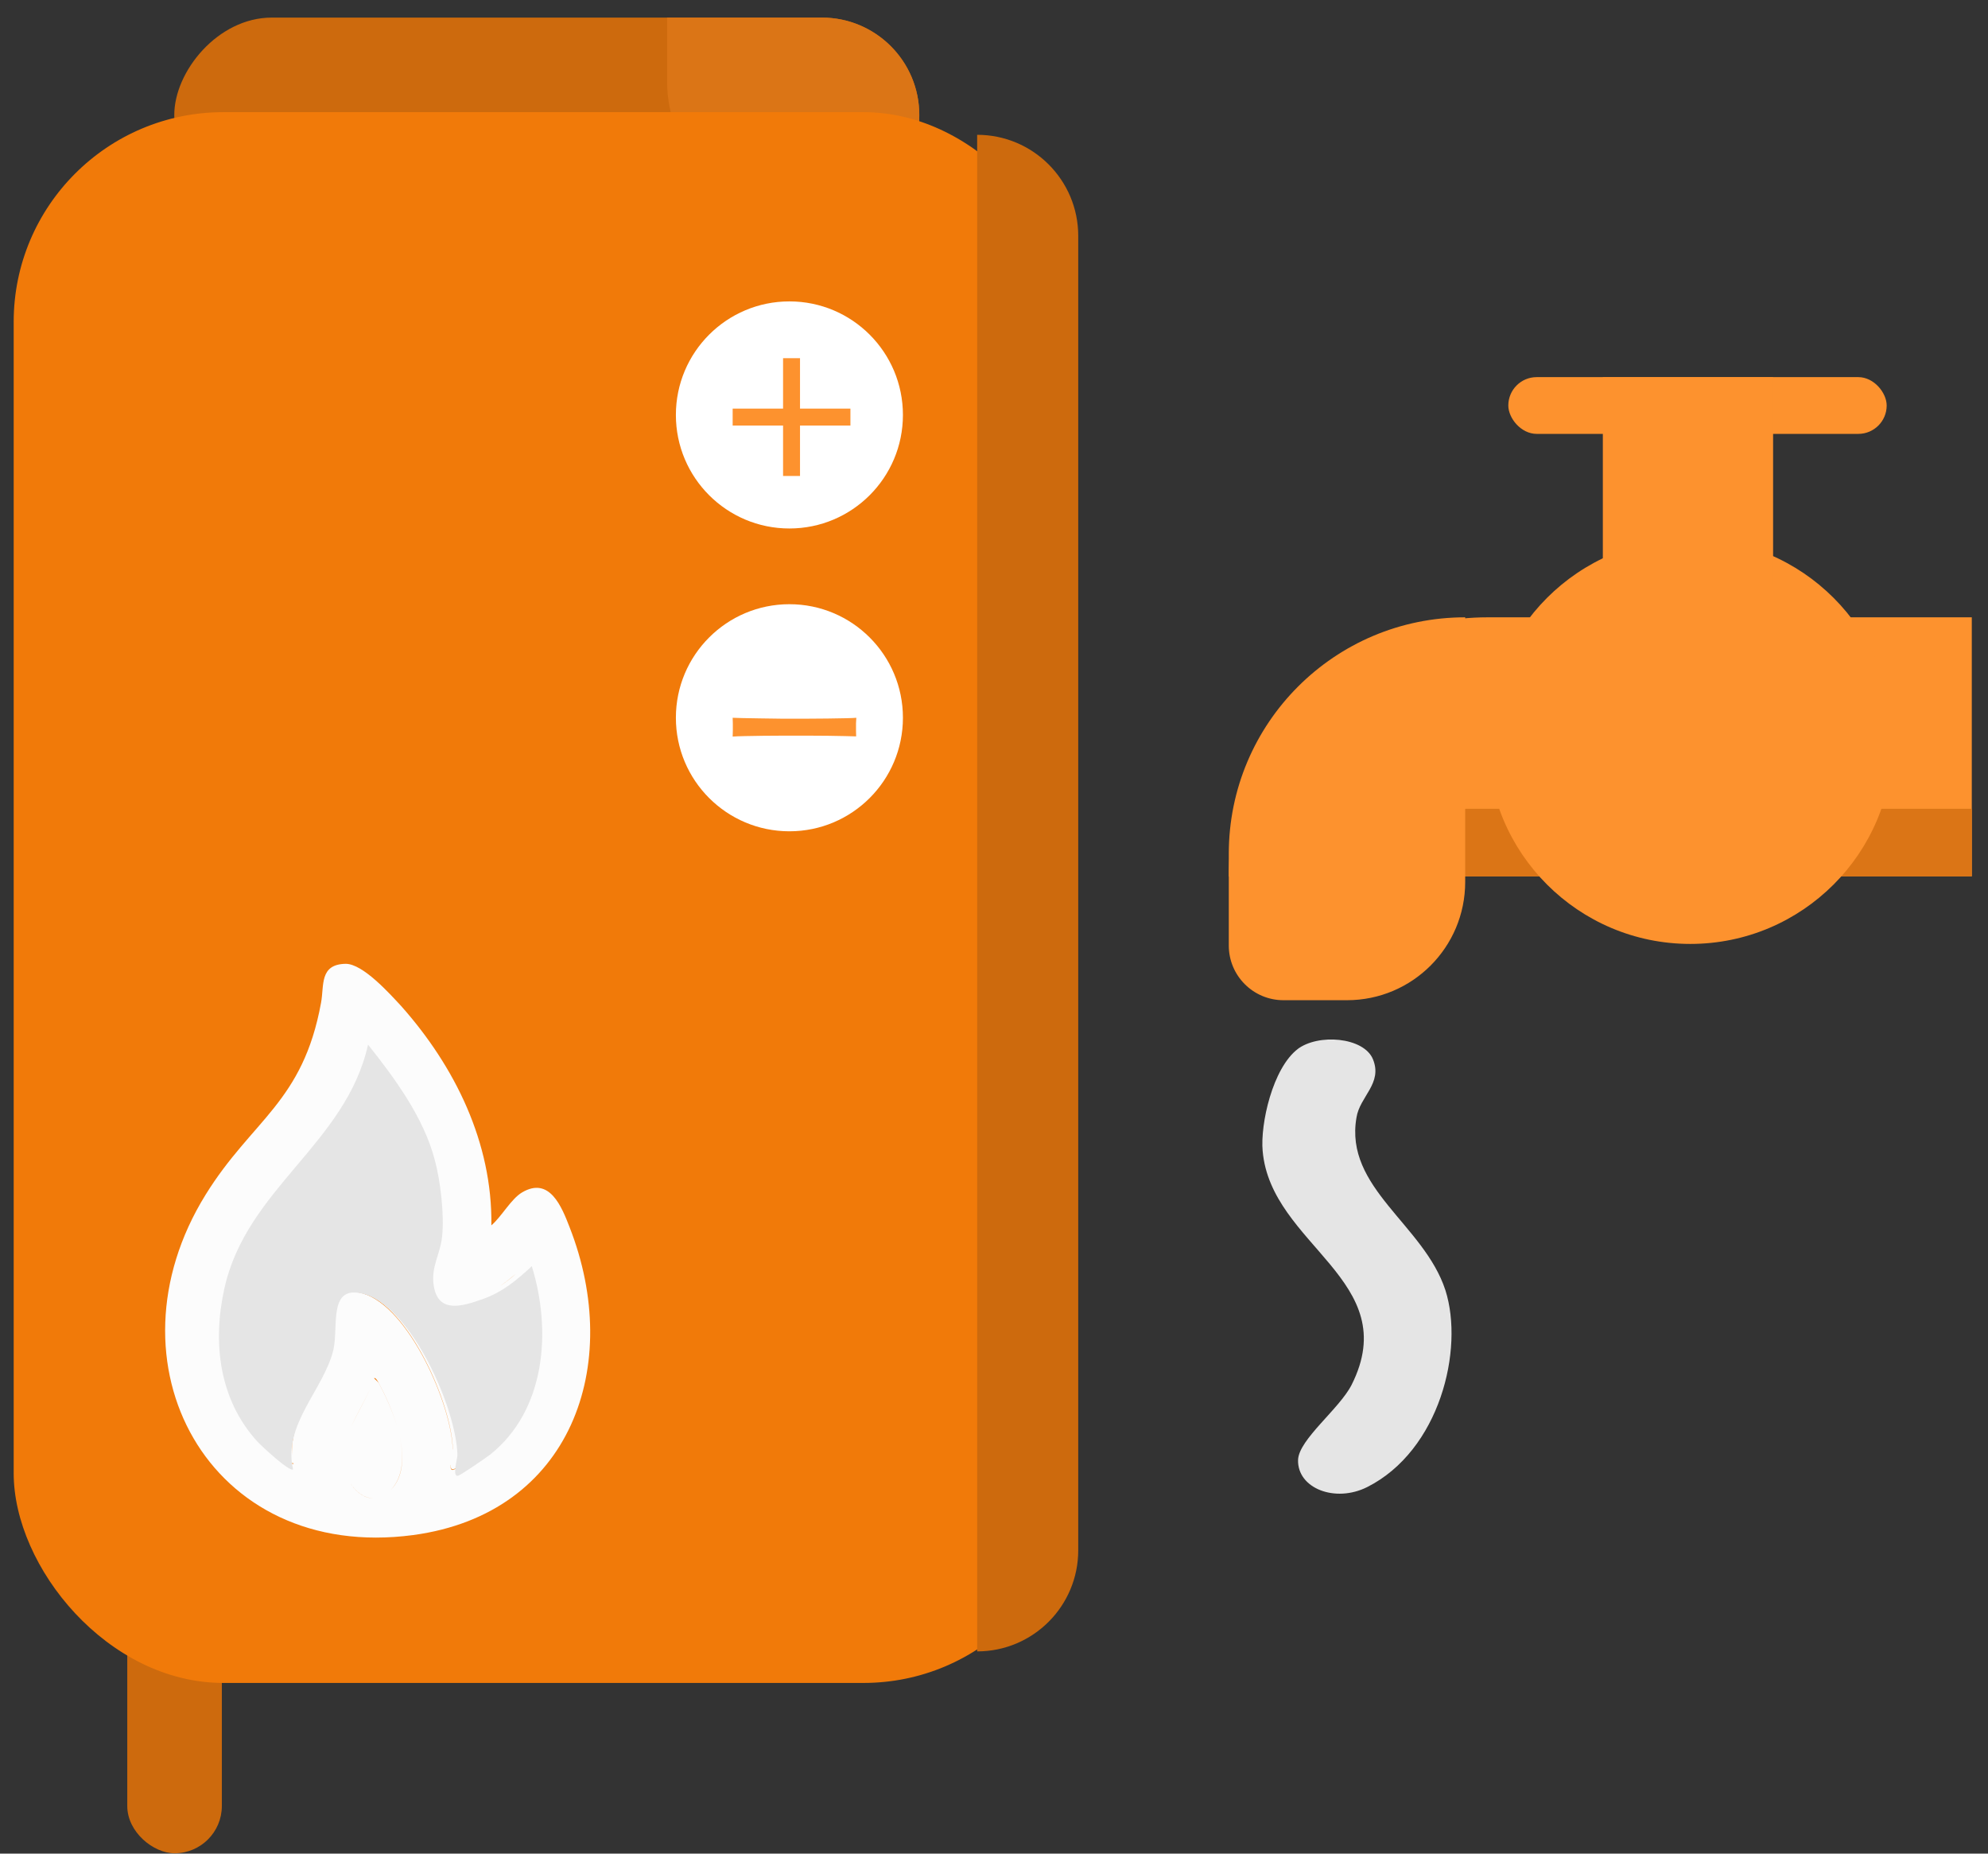 <svg width="59" height="55" viewBox="0 0 59 55" fill="none" xmlns="http://www.w3.org/2000/svg">
<rect x="0" y="0" width="59" height="55" fill="#333333" stroke="none"/>
<rect width="22.112" height="5.783" rx="2.892" transform="matrix(1 0 0 -1 5.172 6.305)" fill="#CD6A0D"/>
<path d="M19.798 2.415C19.798 4.563 21.54 6.305 23.688 6.305H27.282V3.413C27.282 1.816 25.987 0.522 24.39 0.522H19.798V2.415Z" fill="#DB7516"/>
<rect width="19.654" height="2.807" rx="1.404" transform="matrix(-4.37065e-08 1 1 4.37163e-08 3.777 35.336)" fill="#CD6A0D"/>
<path d="M38.499 31.137C39.11 30.66 40.478 30.77 40.747 31.431C41.04 32.148 40.356 32.533 40.258 33.158C39.892 35.252 42.262 36.336 42.897 38.283C43.459 40.046 42.726 43.04 40.576 44.124C39.623 44.602 38.499 44.161 38.524 43.316C38.548 42.71 39.745 41.81 40.112 41.093C41.675 37.989 37.717 36.96 37.473 34.15C37.4 33.36 37.766 31.688 38.524 31.119L38.499 31.137Z" fill="#E5E5E5"/>
<rect x="44.764" y="11.19" width="11.229" height="1.684" rx="0.842" fill="#FD922E"/>
<path d="M36.468 26.002C36.468 21.758 39.908 18.317 44.152 18.317H58.519V26.002H36.468Z" fill="#FD922E"/>
<path d="M36.468 26.003C36.468 24.896 37.365 23.998 38.472 23.998H58.519V26.003H36.468Z" fill="#DB7516"/>
<path d="M43.484 18.317L43.484 26.17C43.484 28.108 41.914 29.678 39.976 29.678L38.091 29.678C37.195 29.678 36.468 28.952 36.468 28.055L36.468 25.334C36.468 21.459 39.609 18.317 43.484 18.317Z" fill="#FD922E"/>
<ellipse cx="50.165" cy="21.993" rx="6.014" ry="6.015" fill="#FD922E"/>
<rect x="52.622" y="11.19" width="6.176" height="5.053" transform="rotate(90 52.622 11.19)" fill="#FD922E"/>
<rect x="0.406" y="3.328" width="31.442" height="46.608" rx="6.224" fill="#F17A09"/>
<path d="M29 4C30.657 4 32 5.343 32 7V46C32 47.657 30.657 49 29 49V4Z" fill="#CD6A0D"/>
<path d="M10.26 28.598C10.771 28.598 11.559 29.478 11.905 29.85C13.501 31.645 14.616 33.906 14.583 36.358C14.882 36.106 15.169 35.571 15.495 35.381C16.31 34.899 16.67 35.807 16.904 36.412C18.507 40.498 16.96 44.915 12.263 45.548C6.185 46.359 3.008 40.443 6.102 35.449C7.483 33.22 8.989 32.711 9.528 29.753C9.624 29.244 9.473 28.611 10.26 28.598ZM10.43 44.056C10.598 44.307 10.848 44.469 11.111 44.456C10.812 44.468 10.528 44.255 10.363 43.942L10.43 44.056ZM11.829 42.486C11.984 43.089 12.002 43.703 11.667 44.131C11.645 44.159 11.621 44.184 11.598 44.208C11.621 44.184 11.646 44.159 11.669 44.131C12.005 43.709 11.985 43.093 11.829 42.486ZM15.844 40.125C15.726 41.227 15.28 42.269 14.378 42.988C14.254 43.084 13.579 43.551 13.467 43.594C13.394 43.62 13.372 43.556 13.373 43.462L13.371 43.486C13.371 43.579 13.393 43.639 13.465 43.608C13.576 43.567 14.253 43.113 14.377 43.003C15.279 42.283 15.726 41.241 15.843 40.139L15.844 40.125ZM7.027 41.632C7.192 41.98 7.408 42.311 7.677 42.617C7.788 42.741 8.616 43.511 8.713 43.429C8.712 43.424 8.711 43.42 8.71 43.415C8.601 43.481 7.787 42.726 7.678 42.603C7.405 42.301 7.189 41.971 7.023 41.623L7.027 41.632ZM10.773 38.365C9.709 38.049 10.027 39.274 9.875 39.962C9.616 41.047 8.553 41.998 8.675 43.18C8.574 42.004 9.628 41.056 9.873 39.976C10.039 39.288 9.708 38.077 10.772 38.38C12.137 38.779 13.406 41.687 13.437 43.011C13.437 43.008 13.439 43.005 13.439 43.002C13.411 41.681 12.14 38.764 10.773 38.365ZM10.983 41.211C10.815 41.593 10.588 41.953 10.424 42.333C10.589 41.955 10.815 41.596 10.983 41.211ZM11.103 40.898H11.102C11.107 40.902 11.213 40.995 11.239 41.035C11.415 41.363 11.625 41.808 11.769 42.273C11.626 41.807 11.417 41.362 11.241 41.035C11.214 40.994 11.144 40.856 11.103 40.898ZM15.306 37.8C15.156 37.926 15.003 38.049 14.842 38.16C15.006 38.05 15.158 37.928 15.306 37.8ZM12.967 36.903C12.909 37.183 12.804 37.421 12.762 37.691C12.815 37.368 12.957 37.091 12.995 36.728L12.967 36.903Z" fill="#FCFCFC"/>
<path d="M15.786 37.581C16.371 39.479 16.2 41.844 14.546 43.161C14.417 43.26 13.718 43.741 13.604 43.784C13.405 43.855 13.576 43.274 13.576 43.175C13.547 41.815 12.235 38.813 10.823 38.403C9.725 38.077 10.053 39.337 9.896 40.045C9.611 41.235 8.385 42.269 8.698 43.6C8.598 43.685 7.743 42.892 7.629 42.764C6.502 41.518 6.302 39.833 6.659 38.233C7.315 35.259 10.267 33.942 10.923 30.996C11.722 32.002 12.577 33.163 12.905 34.423C13.076 35.061 13.191 36.066 13.119 36.703C13.062 37.241 12.777 37.595 12.877 38.176C13.02 38.983 13.733 38.757 14.332 38.544C14.931 38.332 15.358 37.964 15.786 37.567V37.581Z" fill="#E5E5E5"/>
<circle cx="23.428" cy="12.312" r="3.369" fill="white"/>
<path d="M23.24 14.123V12.627H21.744V12.124H23.24V10.628H23.743V12.124H25.239V12.627H23.743V14.123H23.24Z" fill="#FD922E"/>
<circle cx="23.428" cy="21.297" r="3.369" fill="white"/>
<path d="M21.744 21.855C21.747 21.813 21.749 21.756 21.749 21.684C21.749 21.612 21.749 21.54 21.749 21.468C21.749 21.396 21.747 21.34 21.744 21.298C21.801 21.301 21.901 21.304 22.045 21.307C22.192 21.31 22.366 21.313 22.566 21.316C22.77 21.319 22.987 21.322 23.217 21.325C23.448 21.325 23.679 21.325 23.909 21.325C24.14 21.325 24.357 21.323 24.561 21.32C24.767 21.317 24.945 21.314 25.095 21.311C25.245 21.308 25.351 21.304 25.414 21.298C25.411 21.337 25.408 21.392 25.405 21.464C25.405 21.536 25.405 21.609 25.405 21.684C25.408 21.756 25.409 21.811 25.409 21.85C25.335 21.847 25.224 21.844 25.077 21.841C24.933 21.838 24.764 21.835 24.57 21.832C24.378 21.829 24.173 21.828 23.954 21.828C23.738 21.828 23.52 21.828 23.298 21.828C23.077 21.828 22.866 21.829 22.665 21.832C22.464 21.835 22.283 21.838 22.122 21.841C21.963 21.844 21.837 21.849 21.744 21.855Z" fill="#FD922E"/>
</svg>
